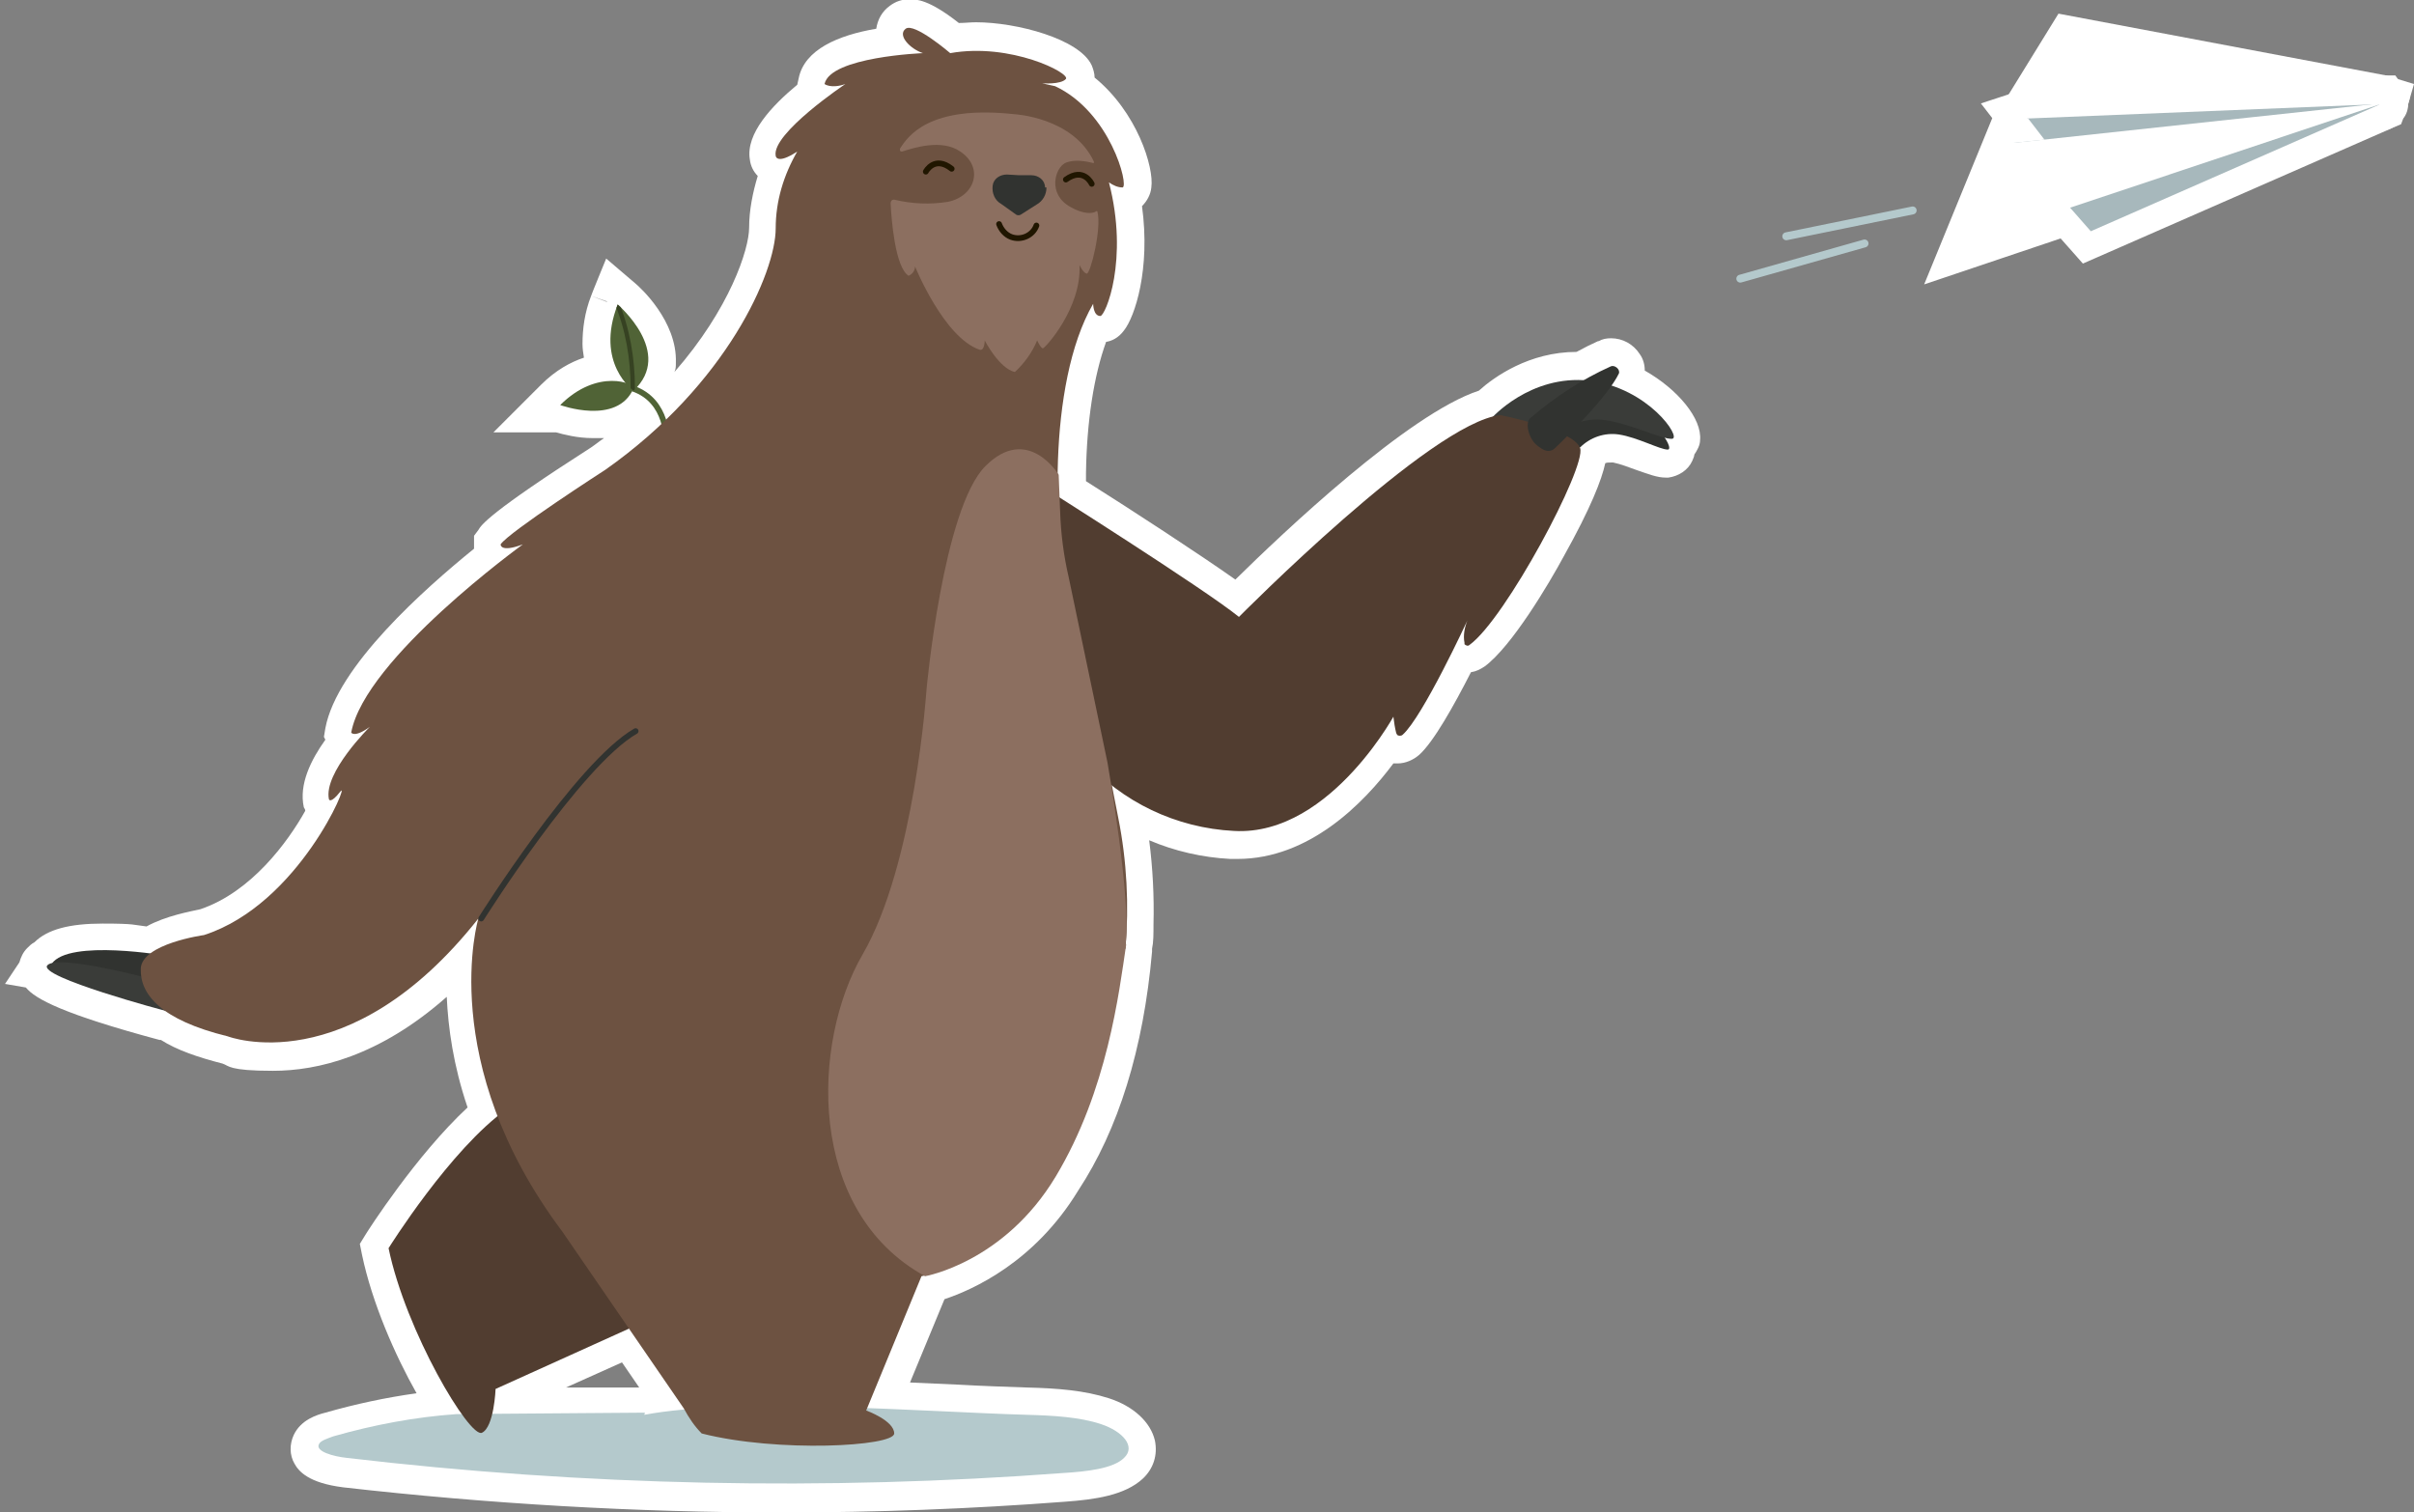 <svg xmlns="http://www.w3.org/2000/svg" id="_Слой_1" data-name="Слой 1" version="1.1" viewBox="0 0 336.1 210.6">
  <rect x="0" y="0" width="336.1" height="210.6" fill="#808080" stroke="none"/>
  <defs>
    <clipPath id="clippath">
      <path d="M86 42.4s7.9 6.7 2.2 12c0 0-5.4-3.8-2.2-12Z" style="fill:none;stroke-width:0"/>
    </clipPath>
    <style>
      .cls-1{fill:#513d30}.cls-1,.cls-10,.cls-3,.cls-7,.cls-8,.cls-9{stroke-width:0}.cls-3{fill:#3a3c39}.cls-7{fill:#313330}.cls-8{fill:#a7b8bc}.cls-9{fill:#fff}.cls-10{fill:#506336}
    </style>
  </defs>
  <path d="M108.9 210.6c-20.3 0-40.9-1.2-61.1-3.5-4.8-.6-6.2-2.2-6.8-3.3-.7-1.2-.7-2.7-.1-4 1-2.1 3.2-2.8 4.4-3.1 4.2-1.2 8.4-2.1 12.7-2.7-3-5.3-6.2-12.6-7.6-19.3l-.3-1.5.8-1.3c.3-.5 7-11 14.2-17.7-2-5.9-2.7-11.1-2.9-15.4-9.4 8.3-18 10.3-24.2 10.3s-6.1-.7-7-1c-3.5-.9-6.4-1.9-8.6-3.3h-.2c-13.4-3.6-17.3-5.7-18.6-7.3L.7 137l2-3c.2-.7.5-1.4 1.1-2 .3-.3.6-.6 1-.8 1.8-1.8 4.9-2.6 9.5-2.6s4.3.2 6.1.4c2.7-1.5 6.2-2.1 7.5-2.4 7.1-2.4 12.2-9.4 14.6-13.7 0-.2-.1-.3-.2-.5-.7-3.2 1-6.6 3-9.4l-.2-.4.2-1.2c1.6-8.6 13.8-19.4 20.7-25v-1.8l.6-.8c.4-.7 1.5-2.4 15.7-11.5.6-.4 1.2-.9 1.8-1.3h-1.6c-2.1 0-4-.5-5.1-.8h-8.7l6.6-6.6c2.1-2.1 4.2-3.2 6-3.8-.1-.6-.2-1.3-.2-1.9 0-2.1.3-4.4 1.2-6.7l2.1.8h.2l-2.3-.8c0-.1 2.1-5.2 2.1-5.2l4.1 3.5c.6.5 5.8 5.2 5.6 11 0 .5 0 .9-.2 1.3 7.7-8.8 10.4-17.1 10.4-20.1 0-2.4.5-4.9 1.2-7.2-.6-.6-1-1.4-1.1-2.3-.6-3.6 3.1-7.5 6.6-10.4l.2-.9c.8-4 5.5-6 10.8-6.9.2-1.3.8-2.4 1.9-3.2.8-.6 1.7-.9 2.7-.9s2.7 0 6.9 3.3c.8 0 1.6-.1 2.4-.1 5.6 0 14.4 2.3 16.1 6 .2.5.4 1.1.4 1.7 5.9 4.8 8.3 12.5 7.9 15.3-.1 1-.6 1.9-1.3 2.6 1.2 8.8-1 15.4-2.5 17.3-.8 1.1-1.8 1.5-2.5 1.6-1.7 4.7-2.7 11.1-2.8 18.3V67c6.5 4.1 15.7 10.1 20.8 13.7 6.6-6.5 24.1-23.1 33.9-26.3 2.1-1.9 7-5.4 13.6-5.4 1.1-.6 2.1-1.1 3-1.5h.1c.5-.3 1.1-.4 1.7-.4 1.6 0 3.1.8 4 2.2.5.7.7 1.5.7 2.3 4.6 2.6 8 6.7 7.7 9.7 0 .7-.4 1.4-.8 2 0 .3-.2.6-.3.9-.6 1.3-1.9 2.1-3.3 2.3h-.4c-1.2 0-2.4-.5-3.9-1-1.1-.4-2.4-.9-3.4-1.1h-.3c-.3 0-.6 0-.8.1-.5 2.3-2 6.2-5.8 13-2 3.7-7.2 12.5-11 15.3-.6.4-1.2.7-1.9.8-2.4 4.7-5.2 9.7-7.2 11.5-.8.7-1.9 1.2-3 1.2h-.6c-4.1 5.5-11.7 13.3-21.7 13.3h-1c-3.9-.2-7.8-1.1-11.3-2.6.5 3.9.7 7.8.6 11.7 0 1.4 0 2.5-.2 3.4v.4c-1.2 13.6-4.7 24.8-10.3 33.3-6.1 10-14.7 13.8-18.6 15.1l-4.8 11.6c2.3.1 4.6.2 6.7.3 3.5.2 6.8.3 9.6.4 4.2.1 8 .4 11.4 1.5 3.4 1.1 5.8 3.3 6.4 5.9.4 2-.2 3.9-1.7 5.3-2.5 2.3-6.6 2.9-10.8 3.2-13.1 1-26.3 1.5-39.5 1.5Zm-30.1-17.4H89l-2.4-3.5-7.8 3.5Z" class="cls-9"/>
  <path d="M224.3 53.7c.4-.6.8-1.2 1-1.7.2-.5-.5-1.2-1.1-1-1.3.6-2.5 1.2-3.7 1.9-6.7-.4-11.3 3.7-12.6 5-10.4 2.5-35.5 27.9-35.5 27.9-3.9-3.1-19-12.8-24.9-16.6V66h-.1c0-8.4 1.4-17.7 4.9-23.8 0 0 0 1.7 1 1.7.7 0 4-7.8 1.2-18.6.6.4 1.2.7 1.9.7.9-.2-1.7-10.5-9.4-14.1l-1.8-.4s2.6.2 3.3-.6c.7-.8-7.7-5.1-16.1-3.6 0 0-5-4.3-6.2-3.4-1.2.9.6 2.8 2.4 3.4 0 0-12.9.5-13.7 4.3 0 0 .9.7 2.9 0 0 0-10.3 6.9-9.7 10 0 0 .1 1.3 3-.6-1.9 3.3-3 6.9-3 10.7 0 5.1-4.7 16.6-15.8 27.1-.5-1.7-1.5-3.7-4.1-4.7.4-.4.8-.9 1-1.3.2-.3.4-.7.5-1 0-.2.1-.3.2-.5 0-.3.1-.7.1-1 .2-4.1-4.2-7.9-4.2-7.9 0-.1-.1-.3-.2-.4v.6c-.6 2-.9 3.7-.9 5.2 0 .8.1 1.4.3 2.1 0 .3.2.6.3.9.2.6.5 1.1.7 1.5.2.4.5.7.7 1-1.8-.5-5.4-.4-9 3.2 0 0 7.6 2.7 10.1-2l3.4 5.4c-2.1 2-4.5 3.9-7.1 5.7 0 0-13.5 8.7-14.6 10.4 0 0-.1 1.2 3.1 0 0 0-22 15.9-23.9 26.2 0 0 .4.8 2.6-.8 0 0-6.5 6.4-5.7 10.1 0 0 .2.7 1.6-1.1 1.5-1.8-5.7 15.7-19 20 0 0-5.1.7-7.5 2.6-3.9-.5-12.2-1.3-14.1 1.4-.3 0-.5.2-.7.3-1.5 1.6 16.6 6.4 16.6 6.4l-.2-.4c1.9 1.5 4.8 2.8 9.1 3.8 0 0 16.8 6.5 34.9-16.4 0 0-3.4 11.5 2.6 27.3-7.6 6-15.5 18.6-15.5 18.6 1.8 8.5 7.1 18.9 10.4 23.4h-1.1c-5.8.4-11.6 1.4-17.2 3.1-.9.3-1.8.6-2 1.1-.5 1 2 1.6 3.9 1.9 33.1 3.9 66.6 4.6 99.8 2.1 3.2-.2 6.8-.7 8.4-2.1 1.7-1.6-.2-3.8-3.2-4.7-3-1-6.7-1.2-10.3-1.3-5.8-.2-13.7-.7-21.8-1l7.6-18.4c.4 0 11-2.2 18.2-13.9 4.5-6.8 8.5-16.8 9.7-31.6v-.5c.1-.8.2-1.8.1-2.9.2-4.9-.2-9.8-1.2-14.6-.3-1.4-.6-2.9-.9-4.5 4.8 3.7 10.7 5.9 16.8 6.2 13.8.8 23.1-17.8 22.2-15.9 0 .8.2 1.5.4 2.3 0 0 0 .1.1.2.2.2.6.3.8 0 2.8-2.5 9-15.9 9-15.9-.5 1-.6 2-.4 3.1v.2c.2.2.5.3.7.1 4.9-3.5 16.4-24.8 15.4-27.4 1.4-1.4 3.4-2.1 5.4-1.8 2.6.4 5.7 2.1 6.8 2.1.4 0 .2-.7-.4-1.6.4.1.8.2 1 .2 1.3 0-2.1-5.4-8.5-7.4ZM68.5 197.1c.5-1.7.6-3.8.6-3.8l18.9-8.5 7.7 11.1s0 .2.1.2c-2.2.2-4.2.4-6.1.8H68.5ZM277.5 16.6l-1.7-2.2 5.8-1.9h.6l48.7-2h2.6l1.2 1.7c.2.4.3.7.4 1l.4.5-.2.7c0 .7-.2 1.5-.7 2.1l-.3.8-1.2.5-.2.1L290 36.7l-3.1-3.5-19 6.4 9.5-23.2Z" class="cls-9"/>
  <path d="M331.4 14.4h-.2l-48.9 2 2.4 3.1-4.4.5-5.5 13.5 13.5-4.5 2.9 3.3 40.1-17.6h.2v-.1Z" class="cls-9"/>
  <path d="m278.4 15.2 8.2-13.3 45.6 8.6 3.9 1.2-1.1 3.8c-.5 1.7-2 2.7-3.7 2.7l-52.9 2.1v-5.2Z" class="cls-9"/>
  <path d="m331.4 14.3-42.8-8-6.2 10.1 49-1.9Z" class="cls-9"/>
  <path d="M92.8 61.5s.3-5.7-4.7-7.4" style="stroke:#506336;stroke-width:.8px;stroke-miterlimit:10;fill:none"/>
  <path d="M86 42.4s7.9 6.7 2.2 12c0 0-5.4-3.8-2.2-12Z" class="cls-10"/>
  <path d="M88.2 54.1c.3-.7-5-2.9-10.2 2.3 0 0 7.9 2.9 10.2-2.3Z" class="cls-10"/>
  <g style="clip-path:url(#clippath)">
    <path d="M85.8 42c1.6 3.8 2.3 7.9 2.3 12.1" style="stroke:#364222;stroke-width:.6px;stroke-linecap:round;stroke-miterlimit:10;fill:none"/>
  </g>
  <path d="M220 62.3c1.4-1.4 3.4-2.1 5.4-1.8 2.6.4 5.7 2.1 6.8 2.1s-2.3-5.8-8.4-6.5-10 4.1-10 4.1l6.2 2.1Z" class="cls-7"/>
  <path d="M216.3 61.1c1.8-2 4.5-3 7.2-2.6 3.5.5 7.9 2.7 9.3 2.6s-3.3-7.1-11.5-8.1c-8.3-.9-13.7 5.3-13.7 5.3l8.7 2.8Z" class="cls-3"/>
  <path d="M23.3 133.1s-13.7-2.4-16.1 1.1l15 2.6 1.1-3.7Z" class="cls-7"/>
  <path d="M21.4 136.4s-13.3-3.6-14.8-2 16.6 6.4 16.6 6.4l-1.8-4.4Z" class="cls-3"/>
  <path d="M89.7 197c13.3-2.5 39.1-.4 53.3 0 3.6.1 7.3.3 10.3 1.3s4.9 3.1 3.2 4.7c-1.5 1.5-5.2 1.9-8.4 2.1-33.3 2.5-66.7 1.8-99.8-2.1-1.9-.2-4.4-.9-3.9-1.9.2-.5 1.2-.8 2-1.1 5.6-1.6 11.4-2.7 17.2-3.1l26.2-.2Z" style="fill:#b4c9cc;stroke-width:0"/>
  <path d="M70.6 154.4c-7.9 5.6-16.5 19.4-16.5 19.4 2.4 11.6 11.3 26.5 13 25.7s1.9-6.1 1.9-6.1l19.9-9-18.4-30Z" class="cls-1"/>
  <path d="m331.2 14.6-40.1 17.6-10.8-12.3 50.9-5.4Z" class="cls-8"/>
  <path d="m282.3 16.4 2.7 3.5 46.3-5.4-49 2Z" class="cls-8"/>
  <path d="m331.3 14.2-42.8-8-6.2 10.1 49-1.9Zm.1.2-51.1 5.5-5.5 13.5 56.6-18.9Z" class="cls-9"/>
  <path d="M156.7 132.1c.5-6.1.2-12.2-1-18.2-1.9-9.8-5.1-26.1-6.7-31.1-2.3-7.2-3.3-29.3 3.2-40.5 0 0 0 1.7 1 1.7.7 0 4-7.8 1.2-18.6.6.4 1.2.7 1.9.7.9-.2-1.7-10.5-9.4-14.1l-1.8-.4s2.6.2 3.3-.6-7.7-5.1-16.1-3.6c0 0-5-4.3-6.2-3.4s.6 2.8 2.4 3.4c0 0-12.9.5-13.7 4.3 0 0 .9.7 2.9 0 0 0-10.3 6.9-9.7 10 0 0 .1 1.3 3-.6-1.9 3.3-3 6.9-3 10.7 0 6.1-6.8 21.7-23.7 33.6 0 0-13.5 8.7-14.6 10.4 0 0-.1 1.2 3.1 0 0 0-22 15.9-23.9 26.2 0 0 .4.8 2.6-.8 0 0-6.5 6.4-5.7 10.1 0 0 .2.7 1.6-1.1s-5.7 15.7-19 20c0 0-8.7 1.2-8.8 4.7s2.7 7.1 12.1 9.4c0 0 16.8 6.5 34.9-16.4 0 0-6 20 11.7 43.6l16.9 24.6c.7 1.3 1.5 2.5 2.5 3.5 10.6 2.7 26.8 1.8 26.8 0s-3.9-3.2-3.9-3.2l7.7-18.7c1.3-.2 24.4-5.3 27.9-45.6Z" style="fill:#6d5241;stroke-width:0"/>
  <path d="M145.2 67.8s22.5 14.2 27.3 18.1c0 0 26.8-27.1 36.4-28.1 0 0 10.2 2 11.1 4.6s-10.4 23.8-15.4 27.4c-.2.2-.5.1-.7-.1v-.2c-.2-1 0-2.1.4-3.1 0 0-6.2 13.4-9 15.9-.2.2-.6.2-.8 0 0 0 0-.1-.1-.2-.2-.8-.3-1.5-.4-2.3 1-1.9-8.4 16.7-22.2 15.9-8-.4-15.6-4-20.9-10l-5.7-37.8Z" class="cls-1"/>
  <path d="M156.8 131.5c-1 6.7-2.6 20.3-9.8 32.3s-18.2 13.9-18.2 13.9c-16.6-9.1-15.8-32.6-8.7-44.8C127.4 120.3 129 96 129 96s2.3-25.2 8.2-31.1 10.2 1.2 10.2 1.2l.2 5.1c.1 3.1.5 6.2 1.2 9.2l5.4 25.8s3.4 19.5 2.5 25.3Zm-4.2-102.1c.1 0 .2 0 .2.1.6 2.4-1 8.7-1.5 8.6s-1-1.2-1-1.2c.3 6-4.8 11.6-5.1 11.6s-.8-1.1-.8-1.1c-.7 1.7-1.8 3.2-3.1 4.4-2.2-.5-4.2-4.4-4.2-4.4s0 1.5-.7 1.3c-5-1.7-9-11.6-9-11.6 0 .6-.4 1.1-.9 1.3-1.9-1.2-2.4-8-2.5-10.1 0-.3.2-.5.4-.5h.1c2.5.6 5 .7 7.5.3 3.8-.8 5-4.8 1.7-7-2.6-1.8-6.5-.5-8.1 0-.1 0-.3 0-.3-.2v-.2c1.1-1.7 4-6.1 15.9-4.8 0 0 8.2.4 11.1 6.6v.2h-.1c-.8-.2-2.6-.6-3.9 0-1.4.7-2.5 4.3.7 6.1 1.9 1.1 3.1.9 3.5.7Z" style="fill:#8c6f60;stroke-width:0"/>
  <path d="M67 127.9s13.5-21.5 21.5-26.1" style="stroke:#313330;stroke-width:.8px;stroke-linecap:round;stroke-miterlimit:10;fill:none"/>
  <path d="M145.5 26.1c0-1-.9-1.7-1.9-1.7h-1.7l-1.7-.1c-1 0-1.9.6-2 1.6-.1 1 .3 2 1.2 2.5l2.1 1.5c.2.1.4.1.6 0l2.2-1.4c.9-.5 1.4-1.4 1.4-2.4Z" class="cls-7"/>
  <path d="M128.9 23.9s1.2-2.3 3.6-.4m19.5 2.1s-1.1-2.4-3.6-.6m-4.1 6.4c-.5 1.4-2.1 2.1-3.5 1.6-.8-.3-1.4-1-1.7-1.8" style="stroke:#201600;stroke-width:.8px;stroke-linecap:round;stroke-miterlimit:10;fill:none"/>
  <path d="M224.3 51c.5-.2 1.3.4 1.1 1-1.5 3.1-6.9 8.5-8.9 10.4-.5.5-1.2.5-1.8.1-.5-.3-.9-.6-1.2-1-.5-.7-.8-1.5-.8-2.3 0-.4.1-.8.5-1.1 3.4-2.9 7.1-5.3 11.1-7.1Z" class="cls-7"/>
  <path d="m248.7 32.9 17.6-3.6m-24 9.5 17.3-4.9" style="stroke-linecap:round;stroke-miterlimit:10;stroke:#b4c9cc;stroke-width:1.1px;fill:none"/>
</svg>